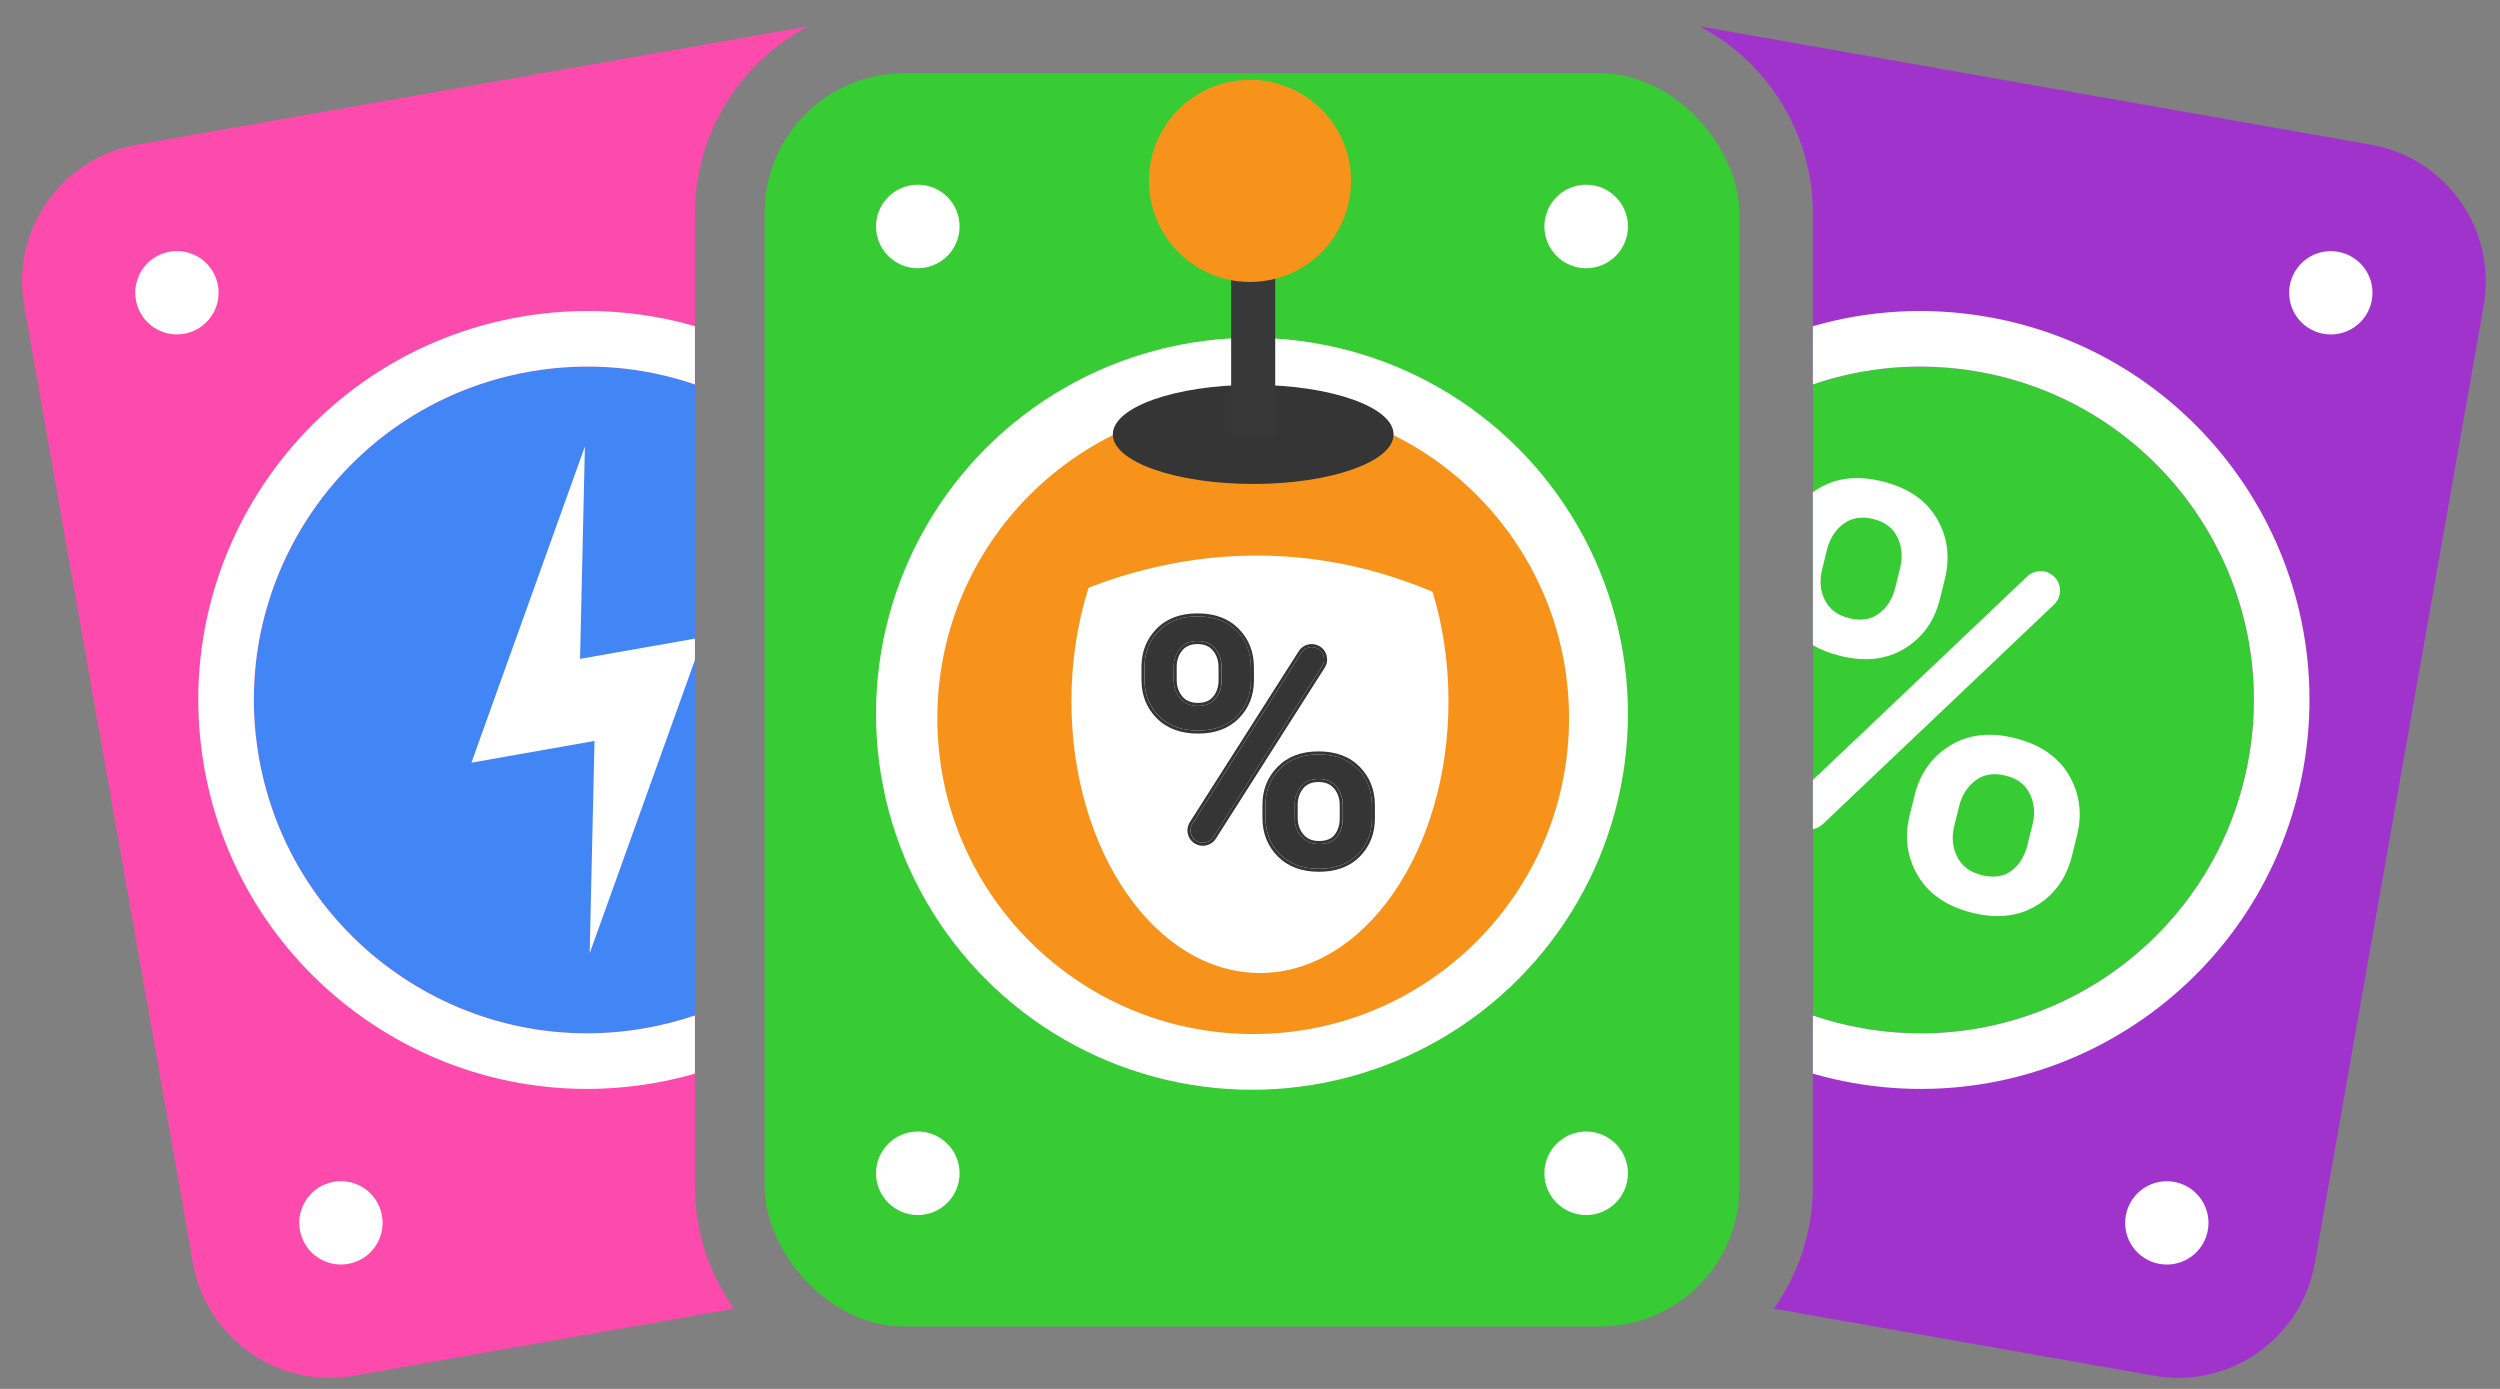 <svg width="126" height="70" viewBox="0 0 126 70" fill="none" xmlns="http://www.w3.org/2000/svg">
<rect x="0" y="0" width="126" height="70" fill="#808080" stroke="none"/>
<g clip-path="url(#clip0_2363_26472)">
<path fill-rule="evenodd" clip-rule="evenodd" d="M40.727 1.328L6.895 7.294C3.088 7.965 0.546 11.595 1.217 15.403L9.726 63.658C10.397 67.466 14.028 70.008 17.835 69.337L36.995 65.958C35.754 64.214 35.024 62.081 35.024 59.777L35.024 10.777C35.024 6.677 37.336 3.116 40.727 1.328Z" fill="#FC4BAC"/>
<path fill-rule="evenodd" clip-rule="evenodd" d="M35.025 19.373C32.428 18.484 29.576 18.221 26.681 18.731C17.544 20.342 11.443 29.056 13.054 38.193C14.665 47.331 23.379 53.432 32.516 51.821C33.381 51.668 34.219 51.452 35.025 51.178L35.025 19.373Z" fill="#4285F4"/>
<path fill-rule="evenodd" clip-rule="evenodd" d="M35.023 16.439C32.241 15.636 29.237 15.439 26.193 15.975C15.533 17.855 8.414 28.021 10.294 38.681C12.174 49.342 22.34 56.46 33 54.58C33.69 54.458 34.365 54.302 35.023 54.113L35.023 51.179C34.217 51.454 33.379 51.67 32.514 51.822C23.376 53.434 14.663 47.332 13.052 38.195C11.44 29.058 17.542 20.344 26.679 18.733C29.574 18.222 32.426 18.486 35.023 19.375L35.023 16.439Z" fill="white"/>
<path fill-rule="evenodd" clip-rule="evenodd" d="M35.025 32.186L29.235 33.207L29.479 22.502L23.76 38.438L29.964 37.344L29.719 48.049L35.025 33.266L35.025 32.186Z" fill="white"/>
<path fill-rule="evenodd" clip-rule="evenodd" d="M9.282 16.822C10.424 16.621 11.187 15.532 10.985 14.39C10.784 13.247 9.695 12.485 8.552 12.686C7.41 12.887 6.648 13.977 6.849 15.119C7.05 16.261 8.14 17.024 9.282 16.822ZM17.548 63.699C18.69 63.498 19.453 62.409 19.251 61.267C19.05 60.124 17.961 59.362 16.819 59.563C15.676 59.764 14.914 60.854 15.115 61.996C15.316 63.138 16.406 63.901 17.548 63.699Z" fill="white"/>
<path fill-rule="evenodd" clip-rule="evenodd" d="M89.399 65.958L108.559 69.336C112.367 70.008 115.997 67.466 116.668 63.658L125.177 15.403C125.849 11.595 123.306 7.965 119.499 7.293L85.668 1.328C89.059 3.116 91.37 6.677 91.37 10.777L91.37 59.776C91.37 62.08 90.64 64.214 89.399 65.958Z" fill="#A033CC"/>
<path fill-rule="evenodd" clip-rule="evenodd" d="M91.369 51.179C92.175 51.453 93.013 51.669 93.878 51.821C103.015 53.432 111.728 47.331 113.34 38.194C114.951 29.056 108.85 20.343 99.712 18.732C96.818 18.221 93.966 18.485 91.369 19.373L91.369 51.179Z" fill="#37CC33"/>
<path fill-rule="evenodd" clip-rule="evenodd" d="M91.369 54.114C92.028 54.303 92.702 54.459 93.391 54.581C104.052 56.461 114.217 49.342 116.097 38.682C117.977 28.022 110.859 17.856 100.198 15.976C97.154 15.44 94.151 15.636 91.369 16.44L91.369 19.375C93.966 18.487 96.818 18.224 99.712 18.734C108.849 20.345 114.951 29.058 113.34 38.196C111.728 47.333 103.015 53.434 93.877 51.823C93.013 51.671 92.176 51.455 91.369 51.181L91.369 54.114Z" fill="white"/>
<path fill-rule="evenodd" clip-rule="evenodd" d="M91.369 41.79C91.55 41.758 91.724 41.673 91.868 41.538L103.521 30.474C103.928 30.088 103.926 29.438 103.517 29.052C103.139 28.695 102.549 28.695 102.173 29.053L91.369 39.31L91.369 41.79ZM91.369 32.518C91.767 32.746 92.224 32.925 92.741 33.054C93.997 33.367 95.081 33.245 95.993 32.687C96.905 32.129 97.498 31.297 97.771 30.19L98.018 29.191C98.294 28.075 98.159 27.054 97.614 26.129C97.068 25.203 96.159 24.582 94.886 24.264C93.621 23.949 92.532 24.075 91.618 24.641C91.532 24.694 91.449 24.75 91.369 24.808L91.369 32.518ZM91.969 30.238C91.741 29.773 91.696 29.263 91.832 28.71L92.079 27.711C92.218 27.149 92.495 26.713 92.909 26.403C93.323 26.093 93.827 26.012 94.419 26.16C95.002 26.305 95.407 26.613 95.634 27.082C95.86 27.552 95.904 28.068 95.765 28.63L95.518 29.629C95.379 30.191 95.106 30.623 94.698 30.925C94.29 31.227 93.795 31.306 93.211 31.16C92.61 31.011 92.196 30.703 91.969 30.238ZM96.498 40.074C96.77 38.975 97.365 38.143 98.283 37.578C99.202 37.013 100.289 36.887 101.544 37.2C102.818 37.517 103.727 38.138 104.272 39.064C104.818 39.99 104.954 41.006 104.68 42.113L104.43 43.125C104.154 44.241 103.56 45.078 102.648 45.635C101.736 46.193 100.652 46.315 99.397 46.002C98.124 45.685 97.213 45.063 96.663 44.136C96.113 43.209 95.975 42.193 96.248 41.086L96.498 40.074ZM98.64 43.177C98.404 42.705 98.355 42.193 98.492 41.639L98.742 40.628C98.879 40.074 99.154 39.643 99.569 39.333C99.983 39.023 100.486 38.942 101.079 39.09C101.671 39.237 102.08 39.546 102.307 40.015C102.533 40.485 102.578 40.996 102.441 41.55L102.191 42.561C102.048 43.141 101.78 43.581 101.386 43.882C100.993 44.184 100.487 44.257 99.868 44.103C99.284 43.957 98.875 43.649 98.64 43.177Z" fill="white"/>
<path fill-rule="evenodd" clip-rule="evenodd" d="M117.108 16.825C118.25 17.026 119.34 16.264 119.541 15.122C119.742 13.979 118.98 12.89 117.838 12.689C116.695 12.488 115.606 13.25 115.405 14.392C115.203 15.534 115.966 16.624 117.108 16.825ZM108.843 63.702C109.985 63.903 111.075 63.141 111.276 61.999C111.477 60.856 110.715 59.767 109.572 59.566C108.43 59.364 107.341 60.127 107.14 61.269C106.938 62.411 107.701 63.501 108.843 63.702Z" fill="white"/>
<rect x="38.539" y="3.695" width="49.124" height="63.159" rx="7.018" fill="#37CC33"/>
<circle cx="63.1" cy="35.975" r="18.948" fill="white"/>
<path fill-rule="evenodd" clip-rule="evenodd" d="M46.258 13.519C47.42 13.519 48.363 12.577 48.363 11.414C48.363 10.251 47.42 9.309 46.258 9.309C45.095 9.309 44.152 10.251 44.152 11.414C44.152 12.577 45.095 13.519 46.258 13.519ZM46.258 61.239C47.42 61.239 48.363 60.297 48.363 59.134C48.363 57.971 47.42 57.029 46.258 57.029C45.095 57.029 44.152 57.971 44.152 59.134C44.152 60.297 45.095 61.239 46.258 61.239ZM82.048 11.414C82.048 12.577 81.105 13.519 79.942 13.519C78.78 13.519 77.837 12.577 77.837 11.414C77.837 10.251 78.78 9.309 79.942 9.309C81.105 9.309 82.048 10.251 82.048 11.414ZM79.942 61.239C81.105 61.239 82.048 60.297 82.048 59.134C82.048 57.971 81.105 57.029 79.942 57.029C78.78 57.029 77.837 57.971 77.837 59.134C77.837 60.297 78.78 61.239 79.942 61.239Z" fill="white"/>
<path d="M63.161 52.115C71.953 52.115 79.08 44.988 79.08 36.196C79.08 27.404 71.953 20.277 63.161 20.277C54.369 20.277 47.242 27.404 47.242 36.196C47.242 44.988 54.369 52.115 63.161 52.115Z" fill="#F7931A"/>
<path d="M63.161 24.391C67.068 24.391 70.236 23.273 70.236 21.895C70.236 20.516 67.068 19.398 63.161 19.398C59.254 19.398 56.086 20.516 56.086 21.895C56.086 23.273 59.254 24.391 63.161 24.391Z" fill="#353535"/>
<path d="M73.003 35.341C73.003 42.905 68.749 49.038 63.502 49.038C58.254 49.038 54 42.905 54 35.341C54 33.296 54.309 31.358 54.867 29.616C58.969 28.033 65.191 26.869 72.2 29.825C72.717 31.512 73.003 33.378 73.003 35.341Z" fill="white"/>
<path fill-rule="evenodd" clip-rule="evenodd" d="M57.685 33.624C57.684 32.899 57.921 32.291 58.398 31.802C58.875 31.311 59.528 31.066 60.356 31.066C61.191 31.066 61.847 31.31 62.326 31.797C62.805 32.284 63.045 32.893 63.047 33.624L63.048 34.278C63.05 35.003 62.812 35.608 62.335 36.093C61.858 36.577 61.208 36.819 60.386 36.819C59.551 36.819 58.893 36.577 58.411 36.093C57.93 35.608 57.688 35.004 57.687 34.279L57.685 33.624ZM59.156 34.278C59.157 34.641 59.263 34.948 59.475 35.2C59.687 35.452 59.99 35.578 60.384 35.578C60.766 35.578 61.06 35.453 61.265 35.204C61.47 34.955 61.572 34.646 61.572 34.278L61.57 33.624C61.569 33.256 61.463 32.944 61.251 32.69C61.039 32.435 60.742 32.307 60.36 32.307C59.972 32.307 59.674 32.435 59.466 32.69C59.258 32.945 59.154 33.256 59.155 33.624L59.156 34.278ZM64.5 38.758C64.02 39.248 63.781 39.852 63.783 40.572L63.784 41.235C63.786 41.96 64.027 42.566 64.509 43.053C64.991 43.54 65.649 43.784 66.483 43.784C67.306 43.784 67.956 43.541 68.433 43.057C68.909 42.573 69.147 41.965 69.146 41.234L69.144 40.572C69.143 39.846 68.903 39.24 68.424 38.753C67.945 38.266 67.288 38.023 66.454 38.023C65.631 38.023 64.98 38.268 64.5 38.758ZM65.254 41.231C65.255 41.593 65.364 41.902 65.582 42.157C65.799 42.411 66.099 42.539 66.482 42.539C66.887 42.539 67.188 42.416 67.385 42.169C67.581 41.923 67.679 41.61 67.678 41.231L67.677 40.568C67.676 40.206 67.57 39.897 67.358 39.642C67.146 39.387 66.846 39.26 66.458 39.26C66.07 39.26 65.772 39.387 65.564 39.642C65.356 39.897 65.252 40.206 65.253 40.568L65.254 41.231ZM60.322 42.395C60.61 42.556 60.974 42.466 61.151 42.187L66.638 33.569C66.83 33.269 66.729 32.868 66.418 32.693C66.13 32.53 65.766 32.621 65.588 32.9L60.101 41.517C59.909 41.819 60.01 42.219 60.322 42.395Z" fill="#353535"/>
<path fill-rule="evenodd" clip-rule="evenodd" d="M57.529 33.625C57.528 32.863 57.779 32.216 58.286 31.695C58.797 31.17 59.493 30.914 60.353 30.914C61.219 30.914 61.918 31.168 62.432 31.691C62.942 32.209 63.196 32.857 63.197 33.625L63.199 34.279C63.2 35.042 62.949 35.686 62.441 36.201C61.93 36.721 61.238 36.973 60.383 36.973C59.518 36.973 58.817 36.721 58.3 36.202C57.788 35.687 57.532 35.042 57.531 34.279L57.529 33.625ZM59.307 34.279C59.308 34.61 59.404 34.881 59.59 35.102C59.767 35.313 60.023 35.426 60.381 35.426C60.727 35.426 60.973 35.315 61.144 35.108C61.323 34.89 61.416 34.617 61.416 34.279L61.414 33.625C61.414 33.288 61.317 33.013 61.131 32.788C60.953 32.574 60.702 32.462 60.358 32.462C60.006 32.462 59.756 32.575 59.582 32.788C59.399 33.012 59.305 33.288 59.306 33.625L59.307 34.279ZM63.627 40.573C63.625 39.815 63.879 39.171 64.388 38.651C64.902 38.126 65.596 37.87 66.451 37.87C67.317 37.87 68.016 38.124 68.53 38.647C69.039 39.164 69.293 39.81 69.295 40.572L69.296 41.235C69.298 42.003 69.047 42.65 68.539 43.166C68.028 43.685 67.335 43.938 66.481 43.938C65.615 43.938 64.915 43.684 64.398 43.162C63.886 42.644 63.63 41.998 63.628 41.236L63.627 40.573ZM65.405 41.232C65.405 41.561 65.503 41.833 65.695 42.058C65.88 42.274 66.134 42.387 66.479 42.387C66.852 42.387 67.102 42.275 67.262 42.075C67.433 41.861 67.523 41.584 67.522 41.231L67.521 40.569C67.52 40.239 67.424 39.965 67.237 39.741C67.06 39.527 66.806 39.414 66.455 39.414C66.104 39.414 65.853 39.527 65.68 39.74C65.496 39.965 65.403 40.238 65.403 40.569L65.405 41.232ZM61.278 42.271C61.057 42.617 60.603 42.731 60.244 42.529C59.856 42.31 59.73 41.811 59.969 41.436L65.457 32.818C65.677 32.471 66.131 32.358 66.49 32.56C66.878 32.778 67.004 33.278 66.765 33.653L61.278 42.271ZM58.396 31.802C57.919 32.292 57.681 32.9 57.682 33.625L57.684 34.279C57.685 35.005 57.927 35.609 58.409 36.094C58.891 36.578 59.549 36.82 60.383 36.82C61.205 36.82 61.855 36.578 62.332 36.093C62.809 35.609 63.047 35.004 63.045 34.279L63.044 33.625C63.042 32.894 62.802 32.285 62.323 31.798C61.844 31.311 61.188 31.067 60.354 31.067C59.525 31.067 58.873 31.312 58.396 31.802ZM59.473 35.201C59.261 34.949 59.154 34.642 59.154 34.279L59.152 33.625C59.151 33.257 59.255 32.946 59.463 32.691C59.671 32.436 59.969 32.308 60.357 32.308C60.739 32.308 61.037 32.436 61.248 32.691C61.461 32.945 61.567 33.257 61.568 33.625L61.569 34.279C61.57 34.647 61.468 34.956 61.262 35.205C61.057 35.454 60.764 35.579 60.381 35.579C59.987 35.579 59.685 35.453 59.473 35.201ZM63.78 40.573C63.779 39.853 64.018 39.249 64.498 38.758C64.978 38.269 65.629 38.023 66.451 38.023C67.285 38.023 67.942 38.267 68.421 38.754C68.9 39.241 69.14 39.847 69.142 40.572L69.143 41.235C69.145 41.966 68.907 42.574 68.43 43.058C67.953 43.542 67.303 43.785 66.481 43.785C65.646 43.785 64.988 43.541 64.507 43.054C64.025 42.567 63.783 41.961 63.782 41.236L63.78 40.573ZM65.579 42.158C65.361 41.903 65.252 41.594 65.251 41.232L65.25 40.569C65.249 40.206 65.353 39.898 65.561 39.643C65.769 39.388 66.067 39.261 66.455 39.261C66.843 39.261 67.143 39.388 67.355 39.643C67.567 39.898 67.673 40.206 67.674 40.569L67.675 41.231C67.676 41.611 67.578 41.924 67.382 42.17C67.185 42.417 66.885 42.54 66.479 42.54C66.097 42.54 65.797 42.412 65.579 42.158ZM61.148 42.188C60.971 42.467 60.607 42.557 60.319 42.395C60.008 42.22 59.907 41.819 60.098 41.518L65.586 32.901C65.763 32.622 66.127 32.531 66.415 32.693C66.727 32.869 66.828 33.269 66.636 33.57L61.148 42.188Z" fill="#353535"/>
<path d="M63.16 9.281V21.895" stroke="#383838" stroke-width="2.22" stroke-miterlimit="10"/>
<path d="M62.999 14.21C65.812 14.21 68.092 11.929 68.092 9.116C68.092 6.304 65.812 4.023 62.999 4.023C60.187 4.023 57.906 6.304 57.906 9.116C57.906 11.929 60.187 14.21 62.999 14.21Z" fill="#F7931A"/>
</g>
<defs>
<clipPath id="clip0_2363_26472">
<rect width="126" height="70" fill="white"/>
</clipPath>
</defs>
</svg>
